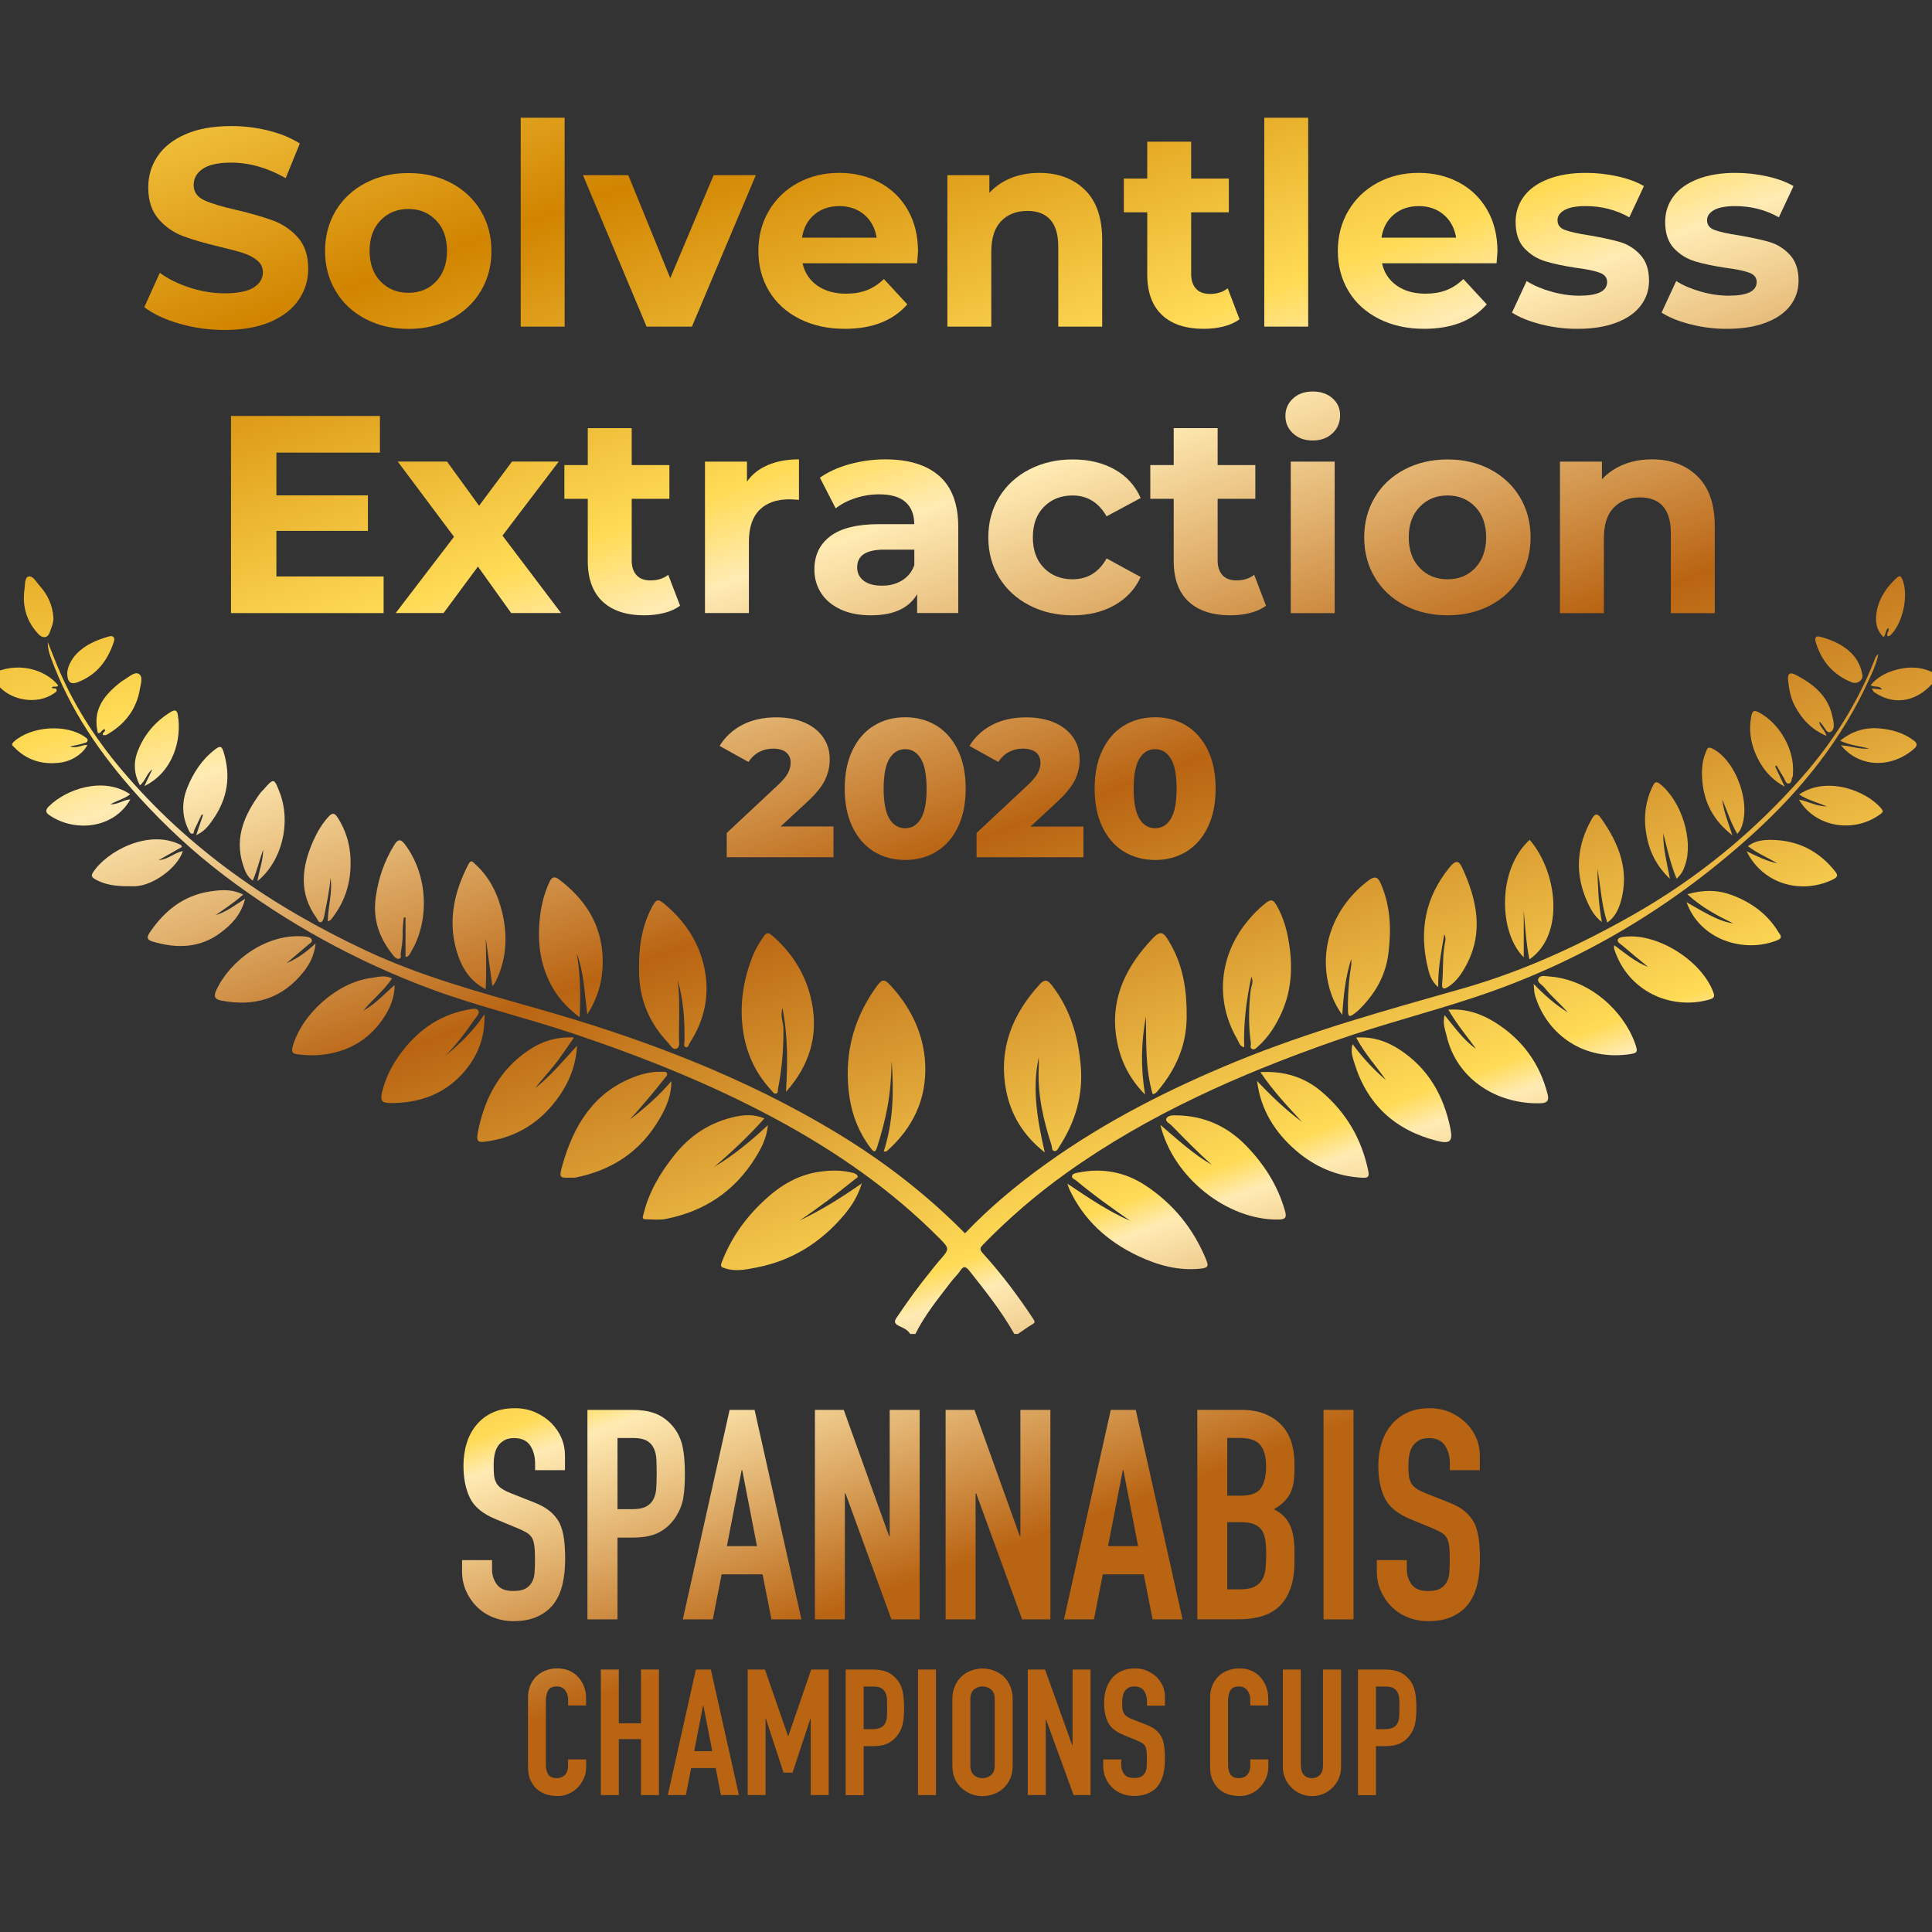 <svg enable-background="new 0 0 220.39 220.39" viewBox="0 0 220.39 220.39" xmlns="http://www.w3.org/2000/svg" xmlns:xlink="http://www.w3.org/1999/xlink"><rect x="0" y="0" width="220.39" height="220.39" fill="#333333" stroke="none"/><linearGradient id="a"><stop offset="0" stop-color="#ffdb56"/><stop offset=".178" stop-color="#d18400"/><stop offset=".365" stop-color="#ffdb56"/><stop offset=".415" stop-color="#ffebb3"/><stop offset=".606" stop-color="#b96412"/><stop offset=".834" stop-color="#ffdb56"/><stop offset=".853" stop-color="#ffebb3"/><stop offset="1" stop-color="#b96412"/></linearGradient><linearGradient id="b" gradientUnits="userSpaceOnUse" x1="-.858" x2="66.525" xlink:href="#a" y1="10.678" y2="194.332"/><linearGradient id="c" gradientUnits="userSpaceOnUse" x1="10.675" x2="78.058" xlink:href="#a" y1="6.447" y2="190.1"/><linearGradient id="d" gradientUnits="userSpaceOnUse" x1="19.739" x2="87.123" xlink:href="#a" y1="3.121" y2="186.774"/><linearGradient id="e" gradientUnits="userSpaceOnUse" x1="34.682" x2="102.065" xlink:href="#a" y1="-2.362" y2="181.292"/><linearGradient id="f" gradientUnits="userSpaceOnUse" x1="47.819" x2="115.203" xlink:href="#a" y1="-7.182" y2="176.471"/><linearGradient id="g" gradientUnits="userSpaceOnUse" x1="58.057" x2="125.441" xlink:href="#a" y1="-10.938" y2="172.715"/><linearGradient id="h" gradientUnits="userSpaceOnUse" x1="71.988" x2="139.371" xlink:href="#a" y1="-16.049" y2="167.604"/><linearGradient id="i" gradientUnits="userSpaceOnUse" x1="82.055" x2="149.438" xlink:href="#a" y1="-19.743" y2="163.91"/><linearGradient id="j" gradientUnits="userSpaceOnUse" x1="91.106" x2="158.49" xlink:href="#a" y1="-23.064" y2="160.589"/><linearGradient id="k" gradientUnits="userSpaceOnUse" x1="-4.566" x2="62.817" xlink:href="#a" y1="12.039" y2="195.692"/><linearGradient id="l" gradientUnits="userSpaceOnUse" x1="2.779" x2="70.162" xlink:href="#a" y1="9.344" y2="192.997"/><linearGradient id="m" gradientUnits="userSpaceOnUse" x1="8.752" x2="76.136" xlink:href="#a" y1="7.152" y2="190.805"/><linearGradient id="n" gradientUnits="userSpaceOnUse" x1="18.696" x2="86.079" xlink:href="#a" y1="3.504" y2="187.157"/><linearGradient id="o" gradientUnits="userSpaceOnUse" x1="26.95" x2="94.334" xlink:href="#a" y1=".475" y2="184.128"/><linearGradient id="p" gradientUnits="userSpaceOnUse" x1="32.646" x2="100.029" xlink:href="#a" y1="-1.615" y2="182.039"/><linearGradient id="q" gradientUnits="userSpaceOnUse" x1="38.225" x2="105.608" xlink:href="#a" y1="-3.662" y2="179.992"/><linearGradient id="r" gradientUnits="userSpaceOnUse" x1="45.939" x2="113.323" xlink:href="#a" y1="-6.492" y2="177.161"/><linearGradient id="s" gradientUnits="userSpaceOnUse" x1="53.488" x2="120.872" xlink:href="#a" y1="-9.262" y2="174.391"/><linearGradient id="t" gradientUnits="userSpaceOnUse" x1="64.011" x2="131.395" xlink:href="#a" y1="-13.123" y2="170.53"/><linearGradient id="u" gradientUnits="userSpaceOnUse" x1="71.779" x2="139.163" xlink:href="#a" y1="-15.973" y2="167.68"/><linearGradient id="v" gradientUnits="userSpaceOnUse" x1="78.458" x2="145.842" xlink:href="#a" y1="-18.423" y2="165.23"/><linearGradient id="w" gradientUnits="userSpaceOnUse" x1="17.359" x2="84.742" xlink:href="#a" y1="3.994" y2="187.648"/><linearGradient id="x" gradientUnits="userSpaceOnUse" x1="35.143" x2="102.526" xlink:href="#a" y1="-2.531" y2="181.122"/><linearGradient id="y" gradientUnits="userSpaceOnUse" x1="49.719" x2="117.102" xlink:href="#a" y1="-7.879" y2="175.774"/><linearGradient id="z" gradientUnits="userSpaceOnUse" x1="64.191" x2="131.574" xlink:href="#a" y1="-13.189" y2="170.464"/><linearGradient id="A" gradientUnits="userSpaceOnUse" x1="78.385" x2="145.769" xlink:href="#a" y1="-18.397" y2="165.256"/><linearGradient id="B" gradientUnits="userSpaceOnUse" x1="96.246" x2="163.629" xlink:href="#a" y1="-24.95" y2="158.703"/><linearGradient id="C" gradientUnits="userSpaceOnUse" x1="114.188" x2="181.571" xlink:href="#a" y1="-31.533" y2="152.12"/><linearGradient id="D" gradientUnits="userSpaceOnUse" x1="124.475" x2="191.859" xlink:href="#a" y1="-35.307" y2="148.346"/><linearGradient id="E" gradientUnits="userSpaceOnUse" x1="136.64" x2="204.024" xlink:href="#a" y1="-39.771" y2="143.882"/><linearGradient id="F" gradientUnits="userSpaceOnUse" x1="152.812" x2="220.196" xlink:href="#a" y1="-45.704" y2="137.949"/><linearGradient id="G" gradientUnits="userSpaceOnUse" x1="167.843" x2="235.226" xlink:href="#a" y1="-51.219" y2="132.434"/><linearGradient id="H" gradientUnits="userSpaceOnUse" x1="15.087" x2="82.47" xlink:href="#a" y1="4.828" y2="188.481"/><linearGradient id="I" gradientUnits="userSpaceOnUse" x1="31.512" x2="98.896" xlink:href="#a" y1="-1.199" y2="182.455"/><linearGradient id="J" gradientUnits="userSpaceOnUse" x1="47.377" x2="114.761" xlink:href="#a" y1="-7.019" y2="176.634"/><linearGradient id="K" gradientUnits="userSpaceOnUse" x1="59.166" x2="126.55" xlink:href="#a" y1="-11.345" y2="172.308"/><linearGradient id="L" gradientUnits="userSpaceOnUse" x1="72.402" x2="139.785" xlink:href="#a" y1="-16.201" y2="167.452"/><linearGradient id="M" gradientUnits="userSpaceOnUse" x1="91.014" x2="158.397" xlink:href="#a" y1="-23.03" y2="160.623"/><linearGradient id="N" gradientUnits="userSpaceOnUse" x1="106.282" x2="173.665" xlink:href="#a" y1="-28.632" y2="155.021"/><linearGradient id="O" gradientUnits="userSpaceOnUse" x1="116.715" x2="184.098" xlink:href="#a" y1="-32.46" y2="151.193"/><linearGradient id="P" gradientUnits="userSpaceOnUse" x1="129.055" x2="196.438" xlink:href="#a" y1="-36.988" y2="146.666"/><linearGradient id="Q" gradientUnits="userSpaceOnUse" x1="147.274" x2="214.657" xlink:href="#a" y1="-43.672" y2="139.981"/><linearGradient id="R" gradientUnits="userSpaceOnUse" x1="51.919" x2="119.302" xlink:href="#a" y1="-8.686" y2="174.967"/><linearGradient id="S" gradientUnits="userSpaceOnUse" x1="65.264" x2="132.648" xlink:href="#a" y1="-13.582" y2="170.071"/><linearGradient id="T" gradientUnits="userSpaceOnUse" x1="77.048" x2="144.431" xlink:href="#a" y1="-17.906" y2="165.747"/><linearGradient id="U" gradientUnits="userSpaceOnUse" x1="90.394" x2="157.777" xlink:href="#a" y1="-22.802" y2="160.851"/><linearGradient id="V" gradientUnits="userSpaceOnUse" x1="76.143" x2="143.527" xlink:href="#a" y1="-17.574" y2="166.079"/><linearGradient id="W" gradientUnits="userSpaceOnUse" x1="-19.333" x2="48.05" xlink:href="#a" y1="17.457" y2="201.11"/><linearGradient id="X" gradientUnits="userSpaceOnUse" x1="52.862" x2="120.246" xlink:href="#a" y1="-9.032" y2="174.621"/><linearGradient id="Y" gradientUnits="userSpaceOnUse" x1="68.767" x2="136.151" xlink:href="#a" y1="-14.868" y2="168.785"/><linearGradient id="Z" gradientUnits="userSpaceOnUse" x1="81.736" x2="149.119" xlink:href="#a" y1="-19.626" y2="164.027"/><linearGradient id="aa" gradientUnits="userSpaceOnUse" x1="43.969" x2="111.353" xlink:href="#a" y1="-5.769" y2="177.884"/><linearGradient id="ab" gradientUnits="userSpaceOnUse" x1="37.749" x2="105.132" xlink:href="#a" y1="-3.487" y2="180.166"/><linearGradient id="ac" gradientUnits="userSpaceOnUse" x1="72.576" x2="139.959" xlink:href="#a" y1="-16.265" y2="167.388"/><linearGradient id="ad" gradientUnits="userSpaceOnUse" x1="93.826" x2="161.21" xlink:href="#a" y1="-24.062" y2="159.591"/><linearGradient id="ae" gradientUnits="userSpaceOnUse" x1="34.824" x2="102.208" xlink:href="#a" y1="-2.414" y2="181.239"/><linearGradient id="af" gradientUnits="userSpaceOnUse" x1="31.054" x2="98.437" xlink:href="#a" y1="-1.03" y2="182.623"/><linearGradient id="ag" gradientUnits="userSpaceOnUse" x1="83.177" x2="150.56" xlink:href="#a" y1="-20.155" y2="163.499"/><linearGradient id="ah" gradientUnits="userSpaceOnUse" x1="23.659" x2="91.042" xlink:href="#a" y1="1.683" y2="185.336"/><linearGradient id="ai" gradientUnits="userSpaceOnUse" x1="93.736" x2="161.119" xlink:href="#a" y1="-24.029" y2="159.624"/><linearGradient id="aj" gradientUnits="userSpaceOnUse" x1="105.069" x2="172.452" xlink:href="#a" y1="-28.187" y2="155.466"/><linearGradient id="ak" gradientUnits="userSpaceOnUse" x1="25.722" x2="93.105" xlink:href="#a" y1=".926" y2="184.579"/><linearGradient id="al" gradientUnits="userSpaceOnUse" x1="104.017" x2="171.4" xlink:href="#a" y1="-27.801" y2="155.852"/><linearGradient id="am" gradientUnits="userSpaceOnUse" x1="16.053" x2="83.436" xlink:href="#a" y1="4.474" y2="188.127"/><linearGradient id="an" gradientUnits="userSpaceOnUse" x1="114.586" x2="181.969" xlink:href="#a" y1="-31.679" y2="151.974"/><linearGradient id="ao" gradientUnits="userSpaceOnUse" x1="7.9" x2="75.284" xlink:href="#a" y1="7.465" y2="191.118"/><linearGradient id="ap" gradientUnits="userSpaceOnUse" x1=".32" x2="67.703" xlink:href="#a" y1="10.246" y2="193.899"/><linearGradient id="aq" gradientUnits="userSpaceOnUse" x1="125.105" x2="192.488" xlink:href="#a" y1="-35.538" y2="148.115"/><linearGradient id="ar" gradientUnits="userSpaceOnUse" x1="114.8" x2="182.184" xlink:href="#a" y1="-31.758" y2="151.895"/><linearGradient id="as" gradientUnits="userSpaceOnUse" x1="17.218" x2="84.602" xlink:href="#a" y1="4.046" y2="187.699"/><linearGradient id="at" gradientUnits="userSpaceOnUse" x1="-5.764" x2="61.62" xlink:href="#a" y1="12.478" y2="196.131"/><linearGradient id="au" gradientUnits="userSpaceOnUse" x1="10.232" x2="77.616" xlink:href="#a" y1="6.609" y2="190.262"/><linearGradient id="av" gradientUnits="userSpaceOnUse" x1="123.74" x2="191.123" xlink:href="#a" y1="-35.037" y2="148.616"/><linearGradient id="aw" gradientUnits="userSpaceOnUse" x1="134.813" x2="202.196" xlink:href="#a" y1="-39.1" y2="144.553"/><linearGradient id="ax" gradientUnits="userSpaceOnUse" x1="4.192" x2="71.575" xlink:href="#a" y1="8.825" y2="192.479"/><linearGradient id="ay" gradientUnits="userSpaceOnUse" x1="-10.786" x2="56.597" xlink:href="#a" y1="14.321" y2="197.974"/><linearGradient id="az" gradientUnits="userSpaceOnUse" x1="132.173" x2="199.557" xlink:href="#a" y1="-38.132" y2="145.521"/><linearGradient id="aA" gradientUnits="userSpaceOnUse" x1="143.751" x2="211.134" xlink:href="#a" y1="-42.38" y2="141.274"/><linearGradient id="aB" gradientUnits="userSpaceOnUse" x1="-.941" x2="66.442" xlink:href="#a" y1="10.709" y2="194.362"/><linearGradient id="aC" gradientUnits="userSpaceOnUse" x1="-14.657" x2="52.727" xlink:href="#a" y1="15.741" y2="199.394"/><linearGradient id="aD" gradientUnits="userSpaceOnUse" x1="151.665" x2="219.048" xlink:href="#a" y1="-45.283" y2="138.37"/><linearGradient id="aE" gradientUnits="userSpaceOnUse" x1="140.14" x2="207.523" xlink:href="#a" y1="-41.055" y2="142.598"/><linearGradient id="aF" gradientUnits="userSpaceOnUse" x1="-5.12" x2="62.264" xlink:href="#a" y1="12.242" y2="195.895"/><linearGradient id="aG" gradientUnits="userSpaceOnUse" x1="-17.397" x2="49.986" xlink:href="#a" y1="16.747" y2="200.4"/><linearGradient id="aH" gradientUnits="userSpaceOnUse" x1="147.366" x2="214.749" xlink:href="#a" y1="-43.706" y2="139.947"/><linearGradient id="aI" gradientUnits="userSpaceOnUse" x1="158.728" x2="226.111" xlink:href="#a" y1="-47.875" y2="135.778"/><linearGradient id="aJ" gradientUnits="userSpaceOnUse" x1="-8.359" x2="59.025" xlink:href="#a" y1="13.43" y2="197.083"/><linearGradient id="aK" gradientUnits="userSpaceOnUse" x1="153.833" x2="221.217" xlink:href="#a" y1="-46.079" y2="137.574"/><linearGradient id="aL" gradientUnits="userSpaceOnUse" x1="-19.017" x2="48.366" xlink:href="#a" y1="17.341" y2="200.994"/><linearGradient id="aM" gradientUnits="userSpaceOnUse" x1="164.775" x2="232.159" xlink:href="#a" y1="-50.094" y2="133.559"/><linearGradient id="aN" gradientUnits="userSpaceOnUse" x1="-10.637" x2="56.746" xlink:href="#a" y1="14.266" y2="197.919"/><linearGradient id="aO" gradientUnits="userSpaceOnUse" x1="159.461" x2="226.845" xlink:href="#a" y1="-48.144" y2="135.509"/><linearGradient id="aP" gradientUnits="userSpaceOnUse" x1="169.649" x2="237.033" xlink:href="#a" y1="-51.882" y2="131.771"/><linearGradient id="aQ" gradientUnits="userSpaceOnUse" x1="-15.244" x2="52.139" xlink:href="#a" y1="15.957" y2="199.61"/><linearGradient id="aR" gradientUnits="userSpaceOnUse" x1="-11.79" x2="55.594" xlink:href="#a" y1="14.689" y2="198.342"/><linearGradient id="aS" gradientUnits="userSpaceOnUse" x1="163.99" x2="231.373" xlink:href="#a" y1="-49.805" y2="133.848"/><linearGradient id="aT" gradientUnits="userSpaceOnUse" x1="171.086" x2="238.469" xlink:href="#a" y1="-52.409" y2="131.244"/><path d="m64.46 167.71h-3.42v-.77c0-.78-.18-1.46-.55-2.03s-.99-.86-1.86-.86c-.47 0-.85.09-1.14.27s-.53.4-.71.67c-.18.29-.3.62-.37.99s-.1.76-.1 1.16c0 .47.02.86.05 1.17s.12.59.25.84.33.46.59.64.61.36 1.06.54l2.62 1.04c.76.29 1.38.63 1.85 1.02s.84.85 1.11 1.36c.25.54.41 1.15.5 1.83s.13 1.46.13 2.33c0 1.01-.1 1.94-.3 2.8s-.53 1.59-.97 2.2c-.47.63-1.09 1.12-1.85 1.48s-1.69.54-2.79.54c-.83 0-1.6-.15-2.32-.44s-1.33-.69-1.85-1.21c-.52-.51-.92-1.11-1.23-1.8-.3-.68-.45-1.43-.45-2.23v-1.28h3.42v1.07c0 .63.18 1.19.55 1.7s.99.75 1.86.75c.58 0 1.04-.08 1.36-.25s.58-.41.76-.72.29-.69.32-1.12.05-.92.05-1.46c0-.63-.02-1.14-.07-1.54s-.13-.73-.27-.97c-.16-.25-.36-.45-.62-.6-.26-.16-.6-.32-1.02-.5l-2.45-1.01c-1.48-.6-2.47-1.4-2.97-2.4s-.76-2.24-.76-3.74c0-.89.12-1.75.37-2.55.25-.81.62-1.5 1.11-2.08.47-.58 1.07-1.05 1.8-1.39.73-.35 1.59-.52 2.6-.52.85 0 1.63.16 2.33.47s1.31.73 1.83 1.24c1.03 1.07 1.54 2.31 1.54 3.69v1.67z" fill="url(#b)"/><path d="m67.01 184.73v-23.9h5.14c.94 0 1.77.12 2.48.37s1.37.68 1.95 1.31.98 1.36 1.21 2.2c.22.84.34 1.98.34 3.41 0 1.07-.06 1.98-.18 2.72s-.39 1.43-.79 2.08c-.47.78-1.1 1.39-1.88 1.83s-1.81.65-3.09.65h-1.75v9.33zm3.43-20.69v8.12h1.65c.69 0 1.23-.1 1.61-.3s.66-.48.84-.84c.18-.34.29-.75.32-1.24s.05-1.04.05-1.65c0-.56-.01-1.09-.03-1.59s-.12-.95-.3-1.33-.45-.67-.81-.87-.87-.3-1.54-.3z" fill="url(#c)"/><path d="m77.89 184.73 5.34-23.9h2.85l5.34 23.9h-3.42l-1.01-5.14h-4.67l-1.01 5.14zm8.46-8.36-1.68-8.66h-.07l-1.68 8.66z" fill="url(#d)"/><path d="m92.96 184.73v-23.9h3.29l5.17 14.4h.07v-14.4h3.42v23.9h-3.22l-5.24-14.37h-.07v14.37z" fill="url(#e)"/><path d="m107.87 184.73v-23.9h3.29l5.17 14.4h.07v-14.4h3.42v23.9h-3.22l-5.24-14.37h-.07v14.37z" fill="url(#f)"/><path d="m121.37 184.73 5.34-23.9h2.85l5.34 23.9h-3.42l-1.01-5.14h-4.67l-1.01 5.14zm8.46-8.36-1.68-8.66h-.07l-1.68 8.66z" fill="url(#g)"/><path d="m136.58 184.73v-23.9h5c1.1 0 2.03.17 2.8.5s1.4.78 1.9 1.34c.49.56.84 1.2 1.06 1.93.21.73.32 1.48.32 2.27v.87c0 .65-.05 1.2-.15 1.65s-.25.84-.45 1.17c-.38.63-.96 1.16-1.75 1.61.81.38 1.4.94 1.78 1.68s.57 1.75.57 3.02v1.34c0 2.1-.51 3.72-1.53 4.83-1.02 1.12-2.65 1.68-4.88 1.68h-4.67zm3.42-20.69v6.58h1.54c1.14 0 1.91-.29 2.3-.86s.59-1.4.59-2.5c0-1.08-.22-1.88-.66-2.42s-1.23-.81-2.37-.81h-1.4zm0 9.61v7.65h1.48c.69 0 1.24-.1 1.63-.3s.69-.48.89-.84.32-.78.37-1.28.07-1.03.07-1.61c0-.6-.03-1.13-.1-1.58s-.2-.83-.4-1.14c-.22-.31-.53-.54-.91-.69s-.88-.22-1.51-.22h-1.52z" fill="url(#h)"/><path d="m150.98 184.73v-23.9h3.42v23.9z" fill="url(#i)"/><path d="m168.81 167.71h-3.42v-.77c0-.78-.18-1.46-.55-2.03s-.99-.86-1.86-.86c-.47 0-.85.09-1.14.27s-.53.4-.71.67c-.18.29-.3.62-.37.99s-.1.76-.1 1.16c0 .47.02.86.05 1.17s.12.59.25.84.33.46.59.64.61.36 1.06.54l2.62 1.04c.76.29 1.38.63 1.85 1.02s.84.85 1.11 1.36c.25.54.41 1.15.5 1.83s.13 1.46.13 2.33c0 1.01-.1 1.94-.3 2.8s-.53 1.59-.97 2.2c-.47.63-1.09 1.12-1.85 1.48s-1.69.54-2.79.54c-.83 0-1.6-.15-2.32-.44s-1.33-.69-1.85-1.21c-.52-.51-.92-1.11-1.23-1.8-.3-.68-.45-1.43-.45-2.23v-1.28h3.42v1.07c0 .63.18 1.19.55 1.7s.99.75 1.86.75c.58 0 1.04-.08 1.36-.25s.58-.41.76-.72.29-.69.32-1.12c.03-.44.05-.92.05-1.46 0-.63-.02-1.14-.07-1.54-.04-.4-.13-.73-.27-.97-.16-.25-.36-.45-.62-.6-.26-.16-.6-.32-1.02-.5l-2.45-1.01c-1.48-.6-2.47-1.4-2.97-2.4s-.75-2.24-.75-3.74c0-.89.12-1.75.37-2.55.25-.81.62-1.5 1.11-2.08.47-.58 1.07-1.05 1.8-1.39.73-.35 1.59-.52 2.6-.52.85 0 1.63.16 2.33.47s1.32.73 1.83 1.24c1.03 1.07 1.54 2.31 1.54 3.69z" fill="url(#j)"/><path d="m66.87 200.68v.88c0 .44-.08.86-.25 1.26s-.4.75-.69 1.06-.64.55-1.04.73-.82.27-1.28.27c-.39 0-.78-.05-1.19-.16-.4-.11-.76-.29-1.09-.56s-.59-.61-.79-1.04c-.21-.42-.31-.96-.31-1.62v-7.88c0-.47.08-.91.24-1.31s.39-.75.68-1.05c.29-.29.65-.53 1.06-.69.41-.17.86-.25 1.36-.25.97 0 1.75.32 2.35.95.29.31.53.67.69 1.1.17.42.25.88.25 1.38v.8h-2.05v-.68c0-.4-.11-.75-.34-1.05-.23-.29-.54-.44-.93-.44-.51 0-.85.16-1.02.47-.17.32-.25.71-.25 1.2v7.32c0 .42.09.76.27 1.05.18.28.51.42.98.42.13 0 .28-.02.43-.07s.3-.12.43-.23c.12-.11.22-.25.3-.44s.12-.42.12-.7v-.7h2.07z" fill="url(#k)"/><path d="m68.54 204.77v-14.32h2.05v6.13h2.53v-6.13h2.05v14.32h-2.05v-6.38h-2.53v6.38z" fill="url(#l)"/><path d="m76.18 204.77 3.2-14.32h1.71l3.2 14.32h-2.05l-.6-3.08h-2.8l-.6 3.08zm5.07-5.01-1.01-5.19h-.04l-1.01 5.19z" fill="url(#m)"/><path d="m85.29 204.77v-14.32h1.97l2.63 7.58h.04l2.61-7.58h1.99v14.32h-2.05v-8.71h-.04l-2.03 6.15h-1.03l-2.01-6.15h-.04v8.71z" fill="url(#n)"/><path d="m96.47 204.77v-14.32h3.08c.56 0 1.06.07 1.49.22s.82.41 1.17.79.59.81.72 1.32c.13.5.2 1.18.2 2.04 0 .64-.04 1.19-.11 1.63s-.23.86-.47 1.25c-.28.47-.66.83-1.13 1.1s-1.09.39-1.85.39h-1.05v5.59h-2.05zm2.05-12.39v4.87h.99c.42 0 .74-.06.97-.18s.4-.29.5-.5c.11-.2.17-.45.19-.74s.03-.62.03-.99c0-.33-.01-.65-.02-.96-.01-.3-.07-.57-.18-.79-.11-.23-.27-.4-.48-.52s-.52-.18-.93-.18h-1.07z" fill="url(#o)"/><path d="m104.72 204.77v-14.32h2.05v14.32z" fill="url(#p)"/><path d="m108.64 193.83c0-.58.1-1.09.3-1.53s.47-.81.8-1.11c.32-.28.69-.5 1.1-.64s.82-.22 1.24-.22.83.07 1.24.22.78.36 1.12.64c.32.29.58.66.78 1.11.2.44.3.95.3 1.53v7.56c0 .6-.1 1.12-.3 1.55s-.46.78-.78 1.07c-.33.29-.71.52-1.12.66s-.82.22-1.24.22-.83-.07-1.24-.22-.77-.37-1.1-.66c-.33-.28-.6-.64-.8-1.07s-.3-.95-.3-1.55zm2.05 7.56c0 .5.14.86.41 1.1s.6.35.98.35.7-.12.98-.35c.27-.23.41-.6.41-1.1v-7.56c0-.5-.14-.86-.41-1.1-.28-.23-.6-.35-.98-.35s-.7.12-.98.35c-.28.24-.41.6-.41 1.1z" fill="url(#q)"/><path d="m117.24 204.77v-14.32h1.97l3.1 8.63h.04v-8.63h2.05v14.32h-1.93l-3.14-8.61h-.04v8.61z" fill="url(#r)"/><path d="m132.89 194.57h-2.05v-.46c0-.47-.11-.88-.33-1.22s-.59-.51-1.12-.51c-.28 0-.51.05-.68.16s-.32.24-.42.4c-.11.17-.18.37-.22.59s-.06.45-.06.69c0 .28.01.52.03.7.02.19.07.36.15.5.08.15.2.28.35.38.15.11.37.21.63.32l1.57.62c.46.17.82.38 1.11.61.28.24.5.51.66.82.15.32.25.69.3 1.1s.08.88.08 1.4c0 .6-.06 1.16-.18 1.68s-.32.96-.58 1.32c-.28.38-.65.67-1.11.88s-1.01.32-1.67.32c-.5 0-.96-.09-1.39-.26s-.8-.42-1.11-.72c-.31-.31-.55-.67-.73-1.08s-.27-.85-.27-1.34v-.76h2.05v.64c0 .38.11.71.33 1.02.22.3.59.45 1.12.45.35 0 .62-.05.81-.15s.34-.24.45-.43.17-.41.19-.67.03-.55.03-.88c0-.38-.01-.68-.04-.93-.03-.24-.08-.44-.16-.58-.09-.15-.22-.27-.37-.36s-.36-.19-.61-.3l-1.47-.6c-.88-.36-1.48-.84-1.78-1.44s-.45-1.34-.45-2.24c0-.54.07-1.05.22-1.53s.37-.9.66-1.25c.28-.35.64-.63 1.08-.83s.96-.31 1.56-.31c.51 0 .98.09 1.4.28s.79.44 1.1.74c.62.64.92 1.38.92 2.21z" fill="url(#s)"/><path d="m144.68 200.68v.88c0 .44-.08.86-.25 1.26s-.4.75-.69 1.06-.64.55-1.04.73-.82.27-1.28.27c-.39 0-.78-.05-1.19-.16-.4-.11-.76-.29-1.09-.56-.32-.27-.59-.61-.79-1.04-.21-.42-.31-.96-.31-1.62v-7.88c0-.47.08-.91.24-1.31s.39-.75.68-1.05.65-.53 1.06-.69.86-.25 1.36-.25c.97 0 1.75.32 2.35.95.29.31.53.67.69 1.1.17.42.25.88.25 1.38v.8h-2.05v-.68c0-.4-.11-.75-.34-1.05-.23-.29-.54-.44-.92-.44-.51 0-.85.16-1.02.47-.17.32-.25.71-.25 1.2v7.32c0 .42.09.76.27 1.05.18.28.51.42.98.42.13 0 .28-.02.43-.07s.3-.12.43-.23c.12-.11.22-.25.3-.44s.12-.42.12-.7v-.7h2.06z" fill="url(#t)"/><path d="m152.98 190.45v11.1c0 .47-.08.9-.25 1.3s-.41.75-.71 1.06c-.31.31-.66.55-1.07.72-.4.17-.83.26-1.29.26s-.88-.09-1.28-.26-.75-.42-1.06-.72c-.31-.31-.55-.66-.72-1.06s-.26-.83-.26-1.3v-11.1h2.05v10.9c0 .51.12.88.36 1.13s.54.36.91.36c.36 0 .66-.12.9-.36s.36-.62.36-1.13v-10.9z" fill="url(#u)"/><path d="m154.91 204.77v-14.32h3.08c.56 0 1.06.07 1.49.22s.82.41 1.17.79.59.81.72 1.32c.13.5.2 1.18.2 2.04 0 .64-.04 1.19-.11 1.63s-.23.86-.47 1.25c-.28.47-.66.83-1.13 1.1-.47.26-1.09.39-1.85.39h-1.05v5.59h-2.05zm2.05-12.39v4.87h.99c.42 0 .74-.06.97-.18s.4-.29.5-.5c.11-.2.17-.45.19-.74s.03-.62.03-.99c0-.33-.01-.65-.02-.96-.01-.3-.07-.57-.18-.79-.11-.23-.27-.4-.48-.52s-.52-.18-.92-.18h-1.08z" fill="url(#v)"/><path d="m20.46 36.92c-1.66-.48-2.99-1.11-4-1.88l1.77-3.92c.96.71 2.11 1.27 3.44 1.7s2.65.64 3.98.64c1.48 0 2.57-.22 3.28-.66s1.06-1.02 1.06-1.75c0-.53-.21-.98-.63-1.33s-.95-.64-1.61-.85c-.65-.21-1.54-.45-2.65-.71-1.71-.41-3.12-.81-4.21-1.22s-2.03-1.06-2.81-1.96-1.17-2.1-1.17-3.6c0-1.31.35-2.49 1.06-3.55s1.77-1.9 3.2-2.52c1.42-.62 3.16-.93 5.22-.93 1.43 0 2.84.17 4.21.51s2.57.83 3.6 1.48l-1.61 3.95c-2.08-1.18-4.15-1.77-6.23-1.77-1.46 0-2.53.24-3.23.71s-1.04 1.09-1.04 1.86.4 1.34 1.2 1.72c.8.37 2.03.74 3.68 1.11 1.71.41 3.12.81 4.21 1.22s2.03 1.05 2.81 1.93 1.17 2.07 1.17 3.57c0 1.28-.36 2.46-1.08 3.52s-1.79 1.9-3.23 2.52c-1.43.62-3.18.93-5.23.93-1.78 0-3.5-.24-5.16-.72z" fill="url(#w)"/><path d="m41.69 36.38c-1.45-.76-2.58-1.81-3.39-3.16s-1.22-2.88-1.22-4.59.41-3.24 1.22-4.59 1.94-2.4 3.39-3.16 3.08-1.14 4.9-1.14 3.45.38 4.88 1.14 2.56 1.81 3.37 3.16 1.22 2.88 1.22 4.59-.41 3.24-1.22 4.59-1.94 2.4-3.37 3.16-3.06 1.14-4.88 1.14-3.45-.38-4.9-1.14zm8.06-4.28c.82-.87 1.24-2.03 1.24-3.48s-.41-2.62-1.24-3.48-1.88-1.3-3.16-1.3-2.34.43-3.18 1.3-1.25 2.03-1.25 3.48.42 2.62 1.25 3.48c.83.87 1.89 1.3 3.18 1.3s2.34-.43 3.16-1.3z" fill="url(#x)"/><path d="m59.4 13.43h5.01v23.83h-5.01z" fill="url(#y)"/><path d="m86.22 19.98-7.29 17.28h-5.17l-7.26-17.28h5.17l4.79 11.75 4.95-11.75z" fill="url(#z)"/><path d="m104.62 30.03h-13.07c.24 1.07.79 1.92 1.67 2.54s1.97.93 3.28.93c.9 0 1.7-.13 2.39-.4s1.34-.69 1.94-1.27l2.67 2.89c-1.63 1.86-4 2.79-7.13 2.79-1.95 0-3.67-.38-5.17-1.14s-2.66-1.81-3.47-3.16-1.22-2.88-1.22-4.59c0-1.69.4-3.22 1.2-4.58s1.91-2.42 3.31-3.18 2.97-1.14 4.71-1.14c1.69 0 3.22.36 4.59 1.09s2.45 1.77 3.23 3.13 1.17 2.94 1.17 4.74c0 .07-.03.52-.1 1.35zm-11.72-5.55c-.77.64-1.24 1.52-1.41 2.63h8.51c-.17-1.09-.64-1.96-1.41-2.62-.77-.65-1.71-.98-2.83-.98-1.14 0-2.09.32-2.86.97z" fill="url(#A)"/><path d="m123.75 21.65c1.32 1.29 1.98 3.19 1.98 5.72v9.89h-5.01v-9.12c0-1.37-.3-2.39-.9-3.07-.6-.67-1.47-1.01-2.6-1.01-1.26 0-2.27.39-3.02 1.17s-1.12 1.94-1.12 3.49v8.54h-5.01v-17.28h4.79v2.02c.66-.73 1.49-1.29 2.47-1.69.99-.4 2.07-.59 3.24-.59 2.13 0 3.86.65 5.18 1.93z" fill="url(#B)"/><path d="m141.4 36.42c-.49.36-1.1.64-1.81.82-.72.18-1.47.27-2.26.27-2.06 0-3.65-.52-4.77-1.57s-1.69-2.59-1.69-4.62v-7.1h-2.67v-3.85h2.67v-4.21h5.01v4.21h4.3v3.85h-4.3v7.03c0 .73.19 1.29.56 1.69s.9.59 1.59.59c.79 0 1.47-.21 2.02-.64z" fill="url(#C)"/><path d="m144.22 13.43h5.01v23.83h-5.01z" fill="url(#D)"/><path d="m170.72 30.03h-13.07c.24 1.07.79 1.92 1.67 2.54s1.97.93 3.28.93c.9 0 1.7-.13 2.39-.4.7-.27 1.34-.69 1.94-1.27l2.67 2.89c-1.63 1.86-4 2.79-7.13 2.79-1.95 0-3.67-.38-5.17-1.14s-2.66-1.81-3.47-3.16-1.22-2.88-1.22-4.59c0-1.69.4-3.22 1.2-4.58s1.91-2.42 3.31-3.18 2.97-1.14 4.71-1.14c1.69 0 3.22.36 4.59 1.09s2.45 1.77 3.23 3.13 1.17 2.94 1.17 4.74c0 .07-.04.52-.1 1.35zm-11.72-5.55c-.77.64-1.24 1.52-1.41 2.63h8.51c-.17-1.09-.64-1.96-1.41-2.62-.77-.65-1.71-.98-2.83-.98-1.14 0-2.09.32-2.86.97z" fill="url(#E)"/><path d="m175.76 36.99c-1.37-.35-2.46-.8-3.28-1.33l1.67-3.6c.77.49 1.7.89 2.79 1.2s2.16.47 3.21.47c2.12 0 3.18-.52 3.18-1.57 0-.49-.29-.85-.87-1.06s-1.47-.4-2.67-.55c-1.41-.21-2.58-.46-3.5-.74s-1.72-.77-2.39-1.48-1.01-1.71-1.01-3.02c0-1.09.32-2.06.95-2.91s1.55-1.5 2.76-1.97 2.64-.71 4.29-.71c1.22 0 2.43.13 3.64.4s2.21.64 3 1.11l-1.67 3.56c-1.52-.86-3.18-1.28-4.98-1.28-1.07 0-1.87.15-2.41.45s-.8.69-.8 1.16c0 .54.29.91.87 1.12s1.5.42 2.76.61c1.41.24 2.57.49 3.47.75s1.68.75 2.34 1.46 1 1.69 1 2.96c0 1.07-.32 2.02-.96 2.86-.64.83-1.58 1.48-2.81 1.94s-2.69.69-4.38.69c-1.42.01-2.83-.17-4.2-.52z" fill="url(#F)"/><path d="m192.82 36.99c-1.37-.35-2.46-.8-3.28-1.33l1.67-3.6c.77.49 1.7.89 2.79 1.2s2.16.47 3.21.47c2.12 0 3.18-.52 3.18-1.57 0-.49-.29-.85-.87-1.06s-1.47-.4-2.67-.55c-1.41-.21-2.58-.46-3.5-.74s-1.72-.77-2.39-1.48-1.01-1.71-1.01-3.02c0-1.09.32-2.06.95-2.91s1.55-1.5 2.76-1.97 2.64-.71 4.29-.71c1.22 0 2.43.13 3.64.4s2.21.64 3 1.11l-1.67 3.56c-1.52-.86-3.18-1.28-4.98-1.28-1.07 0-1.87.15-2.41.45s-.8.69-.8 1.16c0 .54.29.91.87 1.12s1.5.42 2.76.61c1.41.24 2.57.49 3.47.75s1.68.75 2.34 1.46 1 1.69 1 2.96c0 1.07-.32 2.02-.96 2.86-.64.83-1.58 1.48-2.81 1.94s-2.69.69-4.38.69c-1.43.01-2.83-.17-4.2-.52z" fill="url(#G)"/><path d="m43.76 65.76v4.18h-17.41v-22.49h16.99v4.18h-11.81v4.88h10.44v4.05h-10.44v5.2z" fill="url(#H)"/><path d="m58.31 69.93-3.79-5.3-3.92 5.3h-5.46l6.65-8.7-6.42-8.58h5.62l3.66 5.04 3.76-5.04h5.33l-6.42 8.45 6.68 8.83z" fill="url(#I)"/><path d="m77.58 69.1c-.49.36-1.1.64-1.81.82-.72.18-1.47.27-2.26.27-2.06 0-3.65-.52-4.77-1.57s-1.69-2.59-1.69-4.62v-7.1h-2.67v-3.85h2.67v-4.21h5.01v4.21h4.3v3.85h-4.3v7.03c0 .73.19 1.29.56 1.69s.9.59 1.59.59c.79 0 1.47-.21 2.02-.64z" fill="url(#J)"/><path d="m87.62 53.04c1.02-.43 2.19-.64 3.52-.64v4.62c-.56-.04-.93-.06-1.12-.06-1.44 0-2.56.4-3.37 1.2s-1.22 2.01-1.22 3.61v8.16h-5.01v-17.27h4.79v2.28c.58-.84 1.39-1.47 2.41-1.9z" fill="url(#K)"/><path d="m107.16 54.31c1.43 1.27 2.15 3.2 2.15 5.76v9.86h-4.69v-2.15c-.94 1.61-2.7 2.41-5.27 2.41-1.33 0-2.48-.22-3.45-.67s-1.72-1.07-2.23-1.86-.77-1.69-.77-2.7c0-1.61.6-2.87 1.81-3.79s3.08-1.38 5.6-1.38h3.98c0-1.09-.33-1.93-1-2.52-.66-.59-1.66-.88-2.99-.88-.92 0-1.83.14-2.71.43-.89.29-1.64.68-2.26 1.17l-1.8-3.5c.94-.66 2.07-1.18 3.39-1.54s2.67-.55 4.06-.55c2.69 0 4.75.64 6.18 1.91zm-4.27 11.91c.66-.4 1.13-.98 1.41-1.75v-1.77h-3.44c-2.06 0-3.08.67-3.08 2.02 0 .64.25 1.15.75 1.53s1.19.56 2.07.56c.87.01 1.63-.19 2.29-.59z" fill="url(#L)"/><path d="m117.42 69.05c-1.47-.76-2.61-1.81-3.44-3.16s-1.24-2.88-1.24-4.59.41-3.24 1.24-4.59 1.97-2.4 3.44-3.16 3.12-1.14 4.96-1.14c1.82 0 3.41.38 4.77 1.14s2.35 1.85 2.97 3.26l-3.89 2.09c-.9-1.58-2.2-2.38-3.89-2.38-1.31 0-2.39.43-3.24 1.28-.86.86-1.28 2.02-1.28 3.5s.43 2.64 1.28 3.5 1.94 1.28 3.24 1.28c1.71 0 3.01-.79 3.89-2.38l3.89 2.12c-.62 1.37-1.61 2.44-2.97 3.21s-2.95 1.16-4.77 1.16c-1.84 0-3.49-.38-4.96-1.14z" fill="url(#M)"/><path d="m144.42 69.1c-.49.36-1.1.64-1.81.82-.72.18-1.47.27-2.26.27-2.05 0-3.64-.52-4.77-1.57-1.12-1.05-1.69-2.59-1.69-4.62v-7.1h-2.67v-3.85h2.67v-4.21h5.01v4.21h4.3v3.85h-4.3v7.03c0 .73.19 1.29.56 1.69s.9.59 1.59.59c.79 0 1.47-.21 2.02-.64z" fill="url(#N)"/><path d="m147.5 49.44c-.58-.53-.87-1.2-.87-1.99s.29-1.46.87-1.99c.58-.54 1.33-.8 2.25-.8s1.67.26 2.25.77.87 1.16.87 1.93c0 .83-.29 1.53-.87 2.07s-1.33.82-2.25.82-1.67-.27-2.25-.81zm-.26 3.22h5.01v17.28h-5.01z" fill="url(#O)"/><path d="m160.23 69.05c-1.45-.76-2.58-1.81-3.39-3.16s-1.22-2.88-1.22-4.59.41-3.24 1.22-4.59 1.94-2.4 3.39-3.16 3.08-1.14 4.9-1.14 3.45.38 4.88 1.14 2.56 1.81 3.37 3.16 1.22 2.88 1.22 4.59-.41 3.24-1.22 4.59-1.94 2.4-3.37 3.16-3.06 1.14-4.88 1.14-3.45-.38-4.9-1.14zm8.06-4.27c.82-.87 1.24-2.03 1.24-3.48s-.41-2.62-1.24-3.48-1.88-1.3-3.16-1.3-2.34.43-3.18 1.3-1.25 2.03-1.25 3.48.42 2.62 1.25 3.48c.83.87 1.89 1.3 3.18 1.3s2.34-.43 3.16-1.3z" fill="url(#P)"/><path d="m193.63 54.33c1.32 1.29 1.98 3.19 1.98 5.72v9.89h-5.01v-9.12c0-1.37-.3-2.39-.9-3.07-.6-.67-1.47-1.01-2.6-1.01-1.26 0-2.27.39-3.02 1.17s-1.12 1.94-1.12 3.49v8.54h-5.01v-17.28h4.79v2.02c.66-.73 1.49-1.29 2.47-1.69.99-.4 2.07-.59 3.24-.59 2.14 0 3.87.64 5.18 1.93z" fill="url(#Q)"/><path d="m95.08 94.28v3.51h-12.18v-2.77l5.86-5.48c.57-.54.95-1 1.14-1.38s.29-.76.29-1.15c0-.51-.17-.9-.51-1.18s-.84-.43-1.5-.43c-.58 0-1.11.13-1.6.39-.48.26-.88.64-1.2 1.13l-3.29-1.83c.61-1.01 1.47-1.81 2.57-2.39s2.41-.87 3.91-.87c1.19 0 2.25.19 3.16.58.92.39 1.63.94 2.15 1.67.51.72.77 1.56.77 2.52 0 .85-.18 1.65-.55 2.4s-1.06 1.6-2.1 2.55l-2.95 2.73z" fill="url(#R)"/><path d="m99.69 97.14c-1.04-.64-1.86-1.58-2.45-2.81s-.88-2.69-.88-4.37.29-3.14.88-4.37 1.4-2.17 2.45-2.81c1.04-.64 2.24-.96 3.58-.96 1.33 0 2.51.32 3.56.96 1.04.64 1.86 1.58 2.45 2.81s.88 2.69.88 4.37-.29 3.14-.88 4.37-1.41 2.17-2.45 2.81-2.23.96-3.56.96c-1.34 0-2.54-.32-3.58-.96zm5.35-3.74c.44-.72.66-1.87.66-3.43s-.22-2.71-.66-3.43-1.03-1.08-1.78-1.08c-.76 0-1.36.36-1.8 1.08s-.66 1.87-.66 3.43.22 2.71.66 3.43 1.04 1.08 1.8 1.08c.75 0 1.34-.36 1.78-1.08z" fill="url(#S)"/><path d="m123.59 94.28v3.51h-12.19v-2.77l5.86-5.48c.57-.54.95-1 1.14-1.38s.29-.76.29-1.15c0-.51-.17-.9-.51-1.18s-.84-.43-1.5-.43c-.58 0-1.11.13-1.6.39s-.88.64-1.2 1.13l-3.29-1.83c.61-1.01 1.47-1.81 2.57-2.39s2.41-.87 3.91-.87c1.19 0 2.25.19 3.17.58s1.63.94 2.15 1.67c.51.72.77 1.56.77 2.52 0 .85-.18 1.65-.55 2.4s-1.07 1.61-2.11 2.56l-2.95 2.73h6.04z" fill="url(#T)"/><path d="m128.2 97.14c-1.04-.64-1.86-1.58-2.45-2.81s-.88-2.69-.88-4.37.29-3.14.88-4.37 1.4-2.17 2.45-2.81c1.04-.64 2.24-.96 3.58-.96 1.33 0 2.51.32 3.56.96 1.04.64 1.86 1.58 2.45 2.81s.88 2.69.88 4.37-.29 3.14-.88 4.37-1.41 2.17-2.45 2.81-2.23.96-3.56.96c-1.34 0-2.53-.32-3.58-.96zm5.36-3.74c.44-.72.66-1.87.66-3.43s-.22-2.71-.66-3.43-1.03-1.08-1.78-1.08c-.76 0-1.36.36-1.8 1.08s-.66 1.87-.66 3.43.22 2.71.66 3.43 1.04 1.08 1.8 1.08c.74 0 1.34-.36 1.78-1.08z" fill="url(#U)"/><path d="m103.82 152.17c-.29-.52-.85-.71-1.32-.94-.54-.27-.46-.56-.23-.91 1.28-1.9 2.62-3.75 4.07-5.52.27-.33.53-.67.81-.99 1.19-1.35 1.21-1.36-.05-2.62-5.43-5.46-11.69-9.8-18.45-13.46-7.43-4.02-15.24-7.13-23.24-9.82-5.42-1.82-11.01-3.13-16.37-5.13-8.45-3.15-16.26-7.46-23.45-12.9-3.52-2.67-6.76-5.68-9.72-8.94-4.31-4.74-7.92-9.95-10.11-16.04-.19-.52-.32-1.05-.31-1.65.36.87.69 1.75 1.05 2.62 1.79 4.35 4.28 8.27 7.31 11.87 7.69 9.14 17.26 15.7 28.01 20.73 6.16 2.88 12.67 4.66 19.18 6.5 12.15 3.43 23.91 7.84 34.74 14.44 5.21 3.18 10.01 6.89 14.34 11.28 2.84-2.98 5.97-5.58 9.29-7.96 6.71-4.81 14.01-8.51 21.63-11.64 8.39-3.44 17.11-5.85 25.81-8.32 6.9-1.96 13.38-4.94 19.61-8.49 7.24-4.13 13.59-9.33 19.09-15.57 3.49-3.96 6.31-8.36 8.27-13.29.1-.26.14-.55.49-.79-.23 1.15-.71 2.12-1.15 3.09-3.06 6.63-7.52 12.24-12.87 17.14-9.29 8.51-19.89 14.86-31.87 18.85-5.32 1.77-10.76 3.15-16.05 5-10.86 3.8-21.32 8.4-30.73 15.13-3.38 2.42-6.53 5.13-9.43 8.11-.34.35-.48.55-.06 1.01 2.12 2.33 4.01 4.85 5.75 7.48.23.35.21.45-.13.65-.56.33-1.08.72-1.62 1.08-.13 0-.26 0-.4 0-1.47-2.59-3.31-4.92-5.16-7.24-.35-.44-.63-.57-1 .01-.3.46-.72.84-1.06 1.28-1.46 1.91-2.99 3.78-4.07 5.95-.2 0-.4 0-.6 0z" fill="url(#V)"/><path d="m-1.06 76.94c2.96-1.59 6.24-.59 7.7 1.25-.18.27-.5.04-.72.2.02.04.02.1.05.11.16.07.43-.07.49.2.04.19-.14.28-.27.37-1.91 1.37-5.01.89-6.49-1-.22-.28-.39-.6-.75-.74-.01-.13-.01-.26-.01-.39z" fill="url(#W)"/><path d="m100.81 131.36c1.11-3.45 1.16-6.89.9-10.36-.03 1.77-.15 3.52-.47 5.26-.29 1.57-.71 3.1-1.19 4.62-.22.68-.41.5-.73.08-1.3-1.69-2.08-3.65-2.4-5.7-.69-4.48.24-8.65 2.84-12.4.91-1.31 1.07-1.32 2.12-.12 2.16 2.46 3.5 5.35 3.66 8.61.19 3.98-1.38 7.33-4.4 9.98-.03.03-.11.01-.33.03z" fill="url(#X)"/><path d="m118.49 120.62c-.78 3.62-.15 7.16.69 10.84-2.45-1.92-3.89-4.3-4.42-7.14-.87-4.67.71-8.62 3.86-12.05.67-.73 1.02-.32 1.43.21 2.05 2.68 2.94 5.74 3.23 9.07.3 3.39-.61 6.4-2.41 9.2-.16.24-.27.6-.61.55-.3-.05-.24-.44-.31-.66-.92-2.85-1.6-5.74-1.46-8.76.02-.41 0-.84 0-1.26z" fill="url(#Y)"/><path d="m130.72 115.95c-.53 2.87-.62 5.74-.1 8.91-1.83-1.86-2.77-3.85-3.2-6.08-.84-4.36.72-8 3.57-11.19 1.4-1.57 1.61-1.56 2.61.23 1.42 2.55 1.8 5.32 1.77 8.22-.03 3.2-1.21 5.88-3.21 8.29-.16.2-.31.43-.67.49-.86-2.92-.72-5.9-.77-8.87z" fill="url(#Z)"/><path d="m89.66 124.55c.19-3.16.24-6.28-.4-9.54-.29.9.1 1.61.11 2.35.02 2.31-.17 4.58-.62 6.84-.04.19.05.43-.17.53-.28.13-.41-.16-.55-.31-1.73-1.84-2.8-4.05-3.21-6.49-.53-3.16-.06-6.26 1.19-9.22.23-.54.55-1.04.87-1.53.6-.94.7-.94 1.54-.16 2.17 1.99 3.61 4.43 4.18 7.3.79 3.86-.3 7.28-2.94 10.23z" fill="url(#aa)"/><path d="m91.22 139.22c2.43-1.15 4.7-2.56 7.09-4.23-.45 1.47-1.15 2.55-1.96 3.53-2.64 3.16-5.95 5.27-10.01 6.06-1.17.22-2.38.51-3.61.11-.45-.15-.59-.18-.4-.69 1.06-2.8 2.76-5.15 4.96-7.17 1.77-1.63 3.75-2.81 6.16-3.16 1.31-.19 2.62-.21 3.91.14.17.05.39.16.46.31.1.23-.18.3-.32.42-2.03 1.64-4.1 3.22-6.28 4.68z" fill="url(#ab)"/><path d="m121.75 135.02c2.45 1.64 4.68 3.16 7.17 4.24-2.1-1.47-4.18-2.94-6.14-4.58-.19-.16-.56-.26-.49-.54.07-.29.43-.32.72-.38 2.75-.56 5.33-.06 7.63 1.45 3.18 2.09 5.5 4.94 6.95 8.48.28.69.26.93-.57 1.02-2.58.29-4.96-.38-7.22-1.45-3.45-1.64-6.18-4.08-7.82-7.61-.05-.12-.09-.24-.23-.63z" fill="url(#ac)"/><path d="m142.75 111.42c-.59 2.75-.91 5.35-.82 8.04-.51-.07-.61-.59-.81-.94-2.49-4.29-2.07-9.35 1.04-13.26.68-.86 1.42-1.62 2.28-2.29.57-.44.84-.28 1.15.25.68 1.16 1.09 2.42 1.34 3.73.55 2.91.51 5.78-.72 8.54-.65 1.44-1.47 2.78-2.67 3.85-.2.18-.39.43-.67.34-.35-.11-.15-.45-.18-.68-.28-1.99-.25-3.99-.03-5.99.04-.48.39-.93.09-1.59z" fill="url(#ad)"/><path d="m77.3 111.8c.3 2.19.14 4.39.15 6.58 0 .44.17 1.07-.3 1.25-.42.16-.69-.42-.96-.71-2.11-2.22-3.22-4.84-3.29-7.93-.06-2.59.21-5.09 1.42-7.42.56-1.07.73-1.1 1.64-.31 2.21 1.89 3.75 4.21 4.37 7.06.67 3.12.07 6.04-1.69 8.71-.1.16-.13.53-.44.41-.25-.1-.13-.41-.12-.62.04-2.38-.1-4.72-.78-7.02z" fill="url(#ae)"/><path d="m87.6 128.35c-.15 1.5-.75 2.61-1.4 3.67-2.37 3.85-5.83 6.16-10.25 7.03-.73.14-1.51.05-2.27.04-.5 0-.35-.28-.27-.6.62-2.56 1.92-4.72 3.55-6.76 1.71-2.13 3.81-3.55 6.43-4.23 1.55-.4 2.65-.39 3.81.08-1.78 1.99-3.69 3.8-5.71 5.52 2.18-1.3 4.12-2.9 6.11-4.75z" fill="url(#af)"/><path d="m132.37 128.32c1.99 1.71 3.77 3.34 5.87 4.56-1.6-1.43-3.09-2.96-4.59-4.49-.24-.24-.76-.47-.6-.8.17-.36.71-.37 1.14-.36 3.09.05 5.7 1.17 7.88 3.38 2.1 2.14 3.67 4.58 4.5 7.47.2.7.18 1.03-.74 1.04-5.84.08-12.02-4.8-13.46-10.8z" fill="url(#ag)"/><path d="m71.83 127.74c1.7-1.34 3.35-2.73 4.75-4.41.03 1.62-.59 3.02-1.37 4.34-2.15 3.69-5.41 5.83-9.57 6.66-.03.01-.07.01-.1.01-1.66-.01-1.86.24-1.37-1.48 1.3-4.54 3.58-8.3 8.28-10.05.99-.37 2.01-.59 3.07-.54.19.01.43-.08.54.13.14.26-.09.41-.23.59-1.27 1.64-2.63 3.2-4 4.75z" fill="url(#ah)"/><path d="m143.4 123.31c1.59 1.69 3.25 3.28 5.12 4.67-1.63-1.78-3.3-3.52-4.74-5.68 2.71-.15 5.01.57 6.93 2.19 2.84 2.39 4.64 5.45 5.38 9.12.12.62-.04.76-.61.74-2.92-.12-5.47-1.23-7.64-3.1-2.41-2.08-4.04-4.67-4.44-7.94z" fill="url(#ai)"/><path d="m154.14 109.4c-.64 2-.88 4.03-1.02 6.37-.8-1.1-1.22-2.12-1.5-3.17-1.3-4.89.88-9.47 4.5-12.17.69-.51 1.05-.43 1.39.36 1.12 2.57 1.21 5.24.87 7.97-.32 2.59-1.56 4.68-3.39 6.46-.19.18-.4.34-.61.49-.46.35-.6.18-.61-.34-.03-1.74.07-3.47.36-5.19.05-.26.01-.53.01-.78z" fill="url(#aj)"/><path d="m66.99 115.71c-.31-2.49-.39-4.77-1.19-6.93.4 2.33.45 4.68.32 7.26-1.27-.97-2.28-2-3.02-3.27-1.4-2.39-1.8-4.98-1.55-7.72.14-1.55.47-3.02 1.12-4.42.25-.54.52-.74 1.1-.31 2.97 2.25 4.82 5.08 4.98 8.9.07 2.26-.38 4.34-1.76 6.49z" fill="url(#ak)"/><path d="m154.29 119.1c1.19 1.61 2.42 2.92 3.8 4.1-1.09-1.58-2.41-3-3.39-4.84 1.86-.13 3.44.4 4.86 1.31 3.33 2.13 5.14 5.3 5.9 9.1.29 1.44-.08 1.74-1.51 1.38-4.78-1.21-7.98-4.12-9.44-8.85-.19-.64-.47-1.29-.22-2.2z" fill="url(#al)"/><path d="m65.48 118.35c-.81 1.15-1.45 2.14-2.17 3.06-.73.92-1.54 1.78-2.26 2.72 1.78-1.42 3.24-3.16 4.77-4.84-.14 2.76-1.3 5.06-3.07 7.07-1.76 1.99-4.01 3.26-6.59 3.74-1.83.34-1.95.3-1.5-1.65.81-3.52 2.51-6.5 5.53-8.57 1.48-1.03 3.19-1.64 5.29-1.53z" fill="url(#am)"/><path d="m164.79 115.8c1.19 1.45 2.17 2.85 3.59 3.85-1.05-1.44-2.19-2.81-3.16-4.47 2.08-.15 3.84.5 5.43 1.51 3.01 1.92 5.01 4.64 5.89 8.13.14.55.1 1-.73 1.03-4.94.18-9.63-2.67-10.79-7.69-.16-.7-.48-1.41-.23-2.36z" fill="url(#an)"/><path d="m50.81 120.44c1.61-1.35 3.14-2.76 4.46-4.74.07 2.77-.84 4.88-2.45 6.7-2.18 2.45-5.01 3.43-8.23 3.43-1.05 0-1.25-.25-.99-1.32.36-1.43.98-2.75 1.82-3.95 1.94-2.77 4.46-4.72 7.86-5.36.44-.08 1.04-.27 1.28.08.22.32-.26.75-.49 1.09-.98 1.45-2.04 2.82-3.26 4.07z" fill="url(#ao)"/><path d="m44.72 111.62c-.97 1.43-2.27 2.42-3.27 3.67 1.36-.75 2.39-1.9 3.56-2.92.01 1.5-.57 2.78-1.38 3.94-1.66 2.38-3.97 3.67-6.88 4.01-.93.11-1.82.07-2.72-.04-.55-.07-.86-.14-.64-.91 1.06-3.72 5.06-7.27 8.88-7.8.82-.1 1.61-.39 2.45.05z" fill="url(#ap)"/><path d="m174.95 112.23c1.26 1.33 2.49 2.38 3.88 3.25-.84-.99-1.86-1.81-2.66-2.83-.26-.33-.85-.58-.69-.98.19-.49.82-.31 1.25-.28 4.59.33 8.42 3.89 9.76 7.56.4 1.11.33 1.19-.83 1.34-5.39.67-9.37-2.61-10.58-6.84-.09-.35-.07-.68-.13-1.22z" fill="url(#aq)"/><path d="m164.75 106.59c-.33 1.98-.72 3.87-.69 6.01-.78-.66-.98-1.39-1.15-2.07-1.06-4.24-.38-8.14 2.44-11.58.7-.85 1.06-.85 1.49.12 1.64 3.62 2.43 7.3.41 11.05-.51.95-1.1 1.84-2.05 2.45-.55.35-.74.2-.69-.36.15-1.53.02-3.08.31-4.61.08-.32.14-.64-.07-1.01z" fill="url(#ar)"/><path d="m55.4 112.84c-1.64-.84-2.55-2.18-3.1-3.71-1.31-3.67-.61-7.16 1.13-10.53.31-.6.51-.27.78-.02 1.69 1.52 2.61 3.49 3.11 5.64.63 2.74.44 5.44-.9 7.98-.04.07-.12.12-.26.27-.26-1.87-.5-3.65-.74-5.43.01 1.89.1 3.78-.02 5.8z" fill="url(#as)"/><path d="m32.68 109.87c1.19-.5 2.21-1.21 3.32-2.25-.15 1.4-.69 2.38-1.37 3.24-2.42 3.06-5.61 4.01-9.38 3.28-.73-.14-.92-.43-.58-1.18 1.54-3.34 5.7-6.55 10.12-6.13.31.03.64.08.76.34.14.29-.21.45-.4.61-.81.7-1.64 1.39-2.47 2.09z" fill="url(#at)"/><path d="m46.26 109.18c0-1.54 0-3.02 0-4.51-.07-.01-.13-.01-.2-.02-.05.64-.15 1.28-.13 1.91.03.76-.12 1.5-.22 2.24-.03.2.14.51-.2.57-.23.04-.44-.14-.59-.31-1.6-1.94-2.42-4.09-2.06-6.68.3-2.17.97-4.15 2.12-6 .37-.6.69-.75 1.19-.09 2.67 3.52 2.88 8.74.69 12.34-.12.22-.22.48-.6.55z" fill="url(#au)"/><path d="m174.46 109.44c-.37-1.89-.48-3.71-.64-5.55v5.31c-2.86-2.79-3.06-9.99.67-13.4 3.19 3.66 4.03 10.88-.03 13.64z" fill="url(#av)"/><path d="m184.14 107.82c1.29.95 2.43 1.93 3.86 2.48-.98-.81-1.97-1.61-2.93-2.44-.22-.19-.69-.4-.49-.74.12-.2.58-.26.9-.28 3.74-.32 8.57 2.75 9.94 6.28.2.51.18.73-.42.9-4.36 1.25-9.33-.92-10.87-5.79-.03-.09 0-.19.01-.41z" fill="url(#aw)"/><path d="m37.7 100.14c-.11 1.48-.44 2.93-.72 4.39-.05.24-.16.58-.33.65-.3.12-.4-.26-.54-.46-2.06-2.84-1.7-5.79-.39-8.77.43-.98.97-1.9 1.69-2.72.6-.68.84-.39 1.2.18.75 1.22 1.2 2.56 1.33 3.94.26 2.79-.4 5.38-2.22 7.59-.05.06-.16.08-.33.17.02-1.71.57-3.32.31-4.97z" fill="url(#ax)"/><path d="m27.74 102.04c-1.01.93-2.1 1.6-3.14 2.35 1.18-.34 2.15-1.1 3.36-1.86-.47 1.85-1.58 2.97-2.82 3.89-2.36 1.76-5.02 1.8-7.75.98-.6-.18-.68-.46-.33-.99 1.67-2.49 3.85-4.25 6.89-4.72 1.77-.27 2.72-.16 3.79.35z" fill="url(#ay)"/><path d="m183.35 105.24c-.68-2.02-.74-4.09-1.13-6.11.06 1.97.11 3.93.51 6.05-.88-.68-1.29-1.49-1.66-2.3-1.45-3.2-1.23-6.32.46-9.37.33-.6.61-.89 1.14-.13 2.03 2.89 3.25 5.96 2.2 9.54-.26.87-.67 1.72-1.52 2.32z" fill="url(#az)"/><path d="m192.39 102.92c.88.5 1.72 1 2.58 1.44.87.45 1.77.84 2.77.98-1.83-.88-3.62-1.82-5.26-3.33 1.82-.53 3.47-.51 5.07.09 2.21.82 4.07 2.16 5.31 4.21.17.28.6.65-.08.93-3.8 1.56-8.86-.02-10.39-4.32z" fill="url(#aA)"/><path d="m29.37 100.51c.21-1.33.67-2.41.64-3.58-.4 1.15-.66 2.33-1.18 3.53-.68-.49-.91-1.19-1.13-1.87-.98-3.12.23-5.72 2.02-8.16.1-.13.23-.24.34-.36 1.17-1.33 1.2-1.33 1.83.29 1.37 3.51.25 7.92-2.52 10.15z" fill="url(#aB)"/><path d="m20.86 97.09c-.62 1.92-3.46 4.01-5.58 4.01-1.51 0-2.99 0-4.37-.77-.41-.23-.57-.4-.3-.81 1.56-2.42 6.37-5.01 10.02-3.13.04.02.06.1.13.22-.83.47-1.66.94-2.66 1.51 1.13-.1 1.82-.87 2.76-1.03z" fill="url(#aC)"/><path d="m199.24 97.11c1.24.59 2.31 1.13 3.51 1.37-1.09-.64-2.26-1.13-3.36-1.95.82-.65 1.8-.73 2.69-.72 2.96.03 5.39 1.24 7.25 3.58.31.39.35.63-.15.89-3.45 1.74-7.96.78-9.94-3.17z" fill="url(#aD)"/><path d="m191.26 100.24c-.71-1.68-1.08-3.44-1.52-5.18-.05 1.69.41 3.31.75 5.19-1.68-1.6-2.46-3.41-2.74-5.42-.25-1.75-.03-3.49.76-5.1.17-.35.31-.73.85-.3 2.43 1.92 3.84 6.37 2.88 9.22-.25.75-.42 1.03-.98 1.59z" fill="url(#aE)"/><path d="m22.38 95.27c.3-.89.54-1.6.78-2.3-.05-.02-.1-.04-.15-.06-.28.59-.56 1.17-.84 1.76-.08.16 0 .45-.28.43-.2-.02-.28-.22-.37-.41-.79-1.59-.8-3.21-.16-4.82.68-1.71 1.66-3.21 3.16-4.37.61-.47.78-.37.98.27.86 2.76.46 5.32-1.19 7.69-.47.69-.96 1.37-1.93 1.81z" fill="url(#aF)"/><path d="m14.85 90.61c-.68.53-1.46.69-2.27 1.15.92.01 1.53-.54 2.29-.57-1.9 3.37-6.38 3.79-9.28 1.77-.43-.3-.39-.61-.03-.96 2.03-2.03 6.29-3.44 9.29-1.39z" fill="url(#aG)"/><path d="m198.18 95.12c-.78-1.3-1.15-2.64-1.72-3.91.15 1.32.67 2.55 1.15 4.07-2.05-1.6-3.07-3.49-3.37-5.74-.16-1.27-.16-2.57.37-3.79.13-.3.18-.62.68-.38 2.8 1.34 4.62 6.58 3.21 9.33-.05.1-.15.2-.32.42z" fill="url(#aH)"/><path d="m205.23 90.63c3.16-2.16 7.69-.43 9.37 1.6.29.34.17.45-.12.66-3.02 2.2-7.39 1.5-9.27-1.67 1.02.16 1.89.75 3.19.77-1.21-.49-2.21-.74-3.17-1.36z" fill="url(#aI)"/><path d="m16.47 89.67c.35-.74.63-1.33.91-1.92-.65.48-.77 1.31-1.42 1.84-.67-1.28-.76-2.57-.26-3.87.74-1.92 2-3.41 3.77-4.5.49-.3.72-.21.81.29.5 2.88-.56 6.58-3.81 8.16z" fill="url(#aJ)"/><path d="m202.5 87.43c.33.69.65 1.38 1.09 2.31-1.76-.97-2.73-2.31-3.38-3.88-.54-1.32-.71-2.71-.44-4.14.1-.51.22-.8.83-.48 2.41 1.26 4.13 4.28 3.93 6.97-.01.13.02.29-.04.39-.17.26-.06.76-.47.78-.32.02-.38-.4-.53-.64-.29-.47-.56-.95-.84-1.43-.04.03-.09.08-.15.12z" fill="url(#aK)"/><path d="m7.99 85.15c.77.27 1.35-.2 1.98-.18-.44.93-1.68 1.83-3.06 2.02-2.01.27-3.82-.23-5.27-1.73-.19-.2-.45-.29-.05-.66 1.97-1.77 5.99-2.06 8.13-.51.13.09.3.18.28.37-.02.25-.29.27-.43.32-.48.16-.99.24-1.58.37z" fill="url(#aL)"/><path d="m210.01 85.02c1.13.06 2.09.49 3.23.37-1.14-.28-2.2-.38-3.33-.89 1.43-1.16 2.95-1.56 4.58-1.4 1.34.13 2.63.5 3.75 1.32.42.3.58.58.1 1-2.49 2.18-6.16 2.25-8.33-.4z" fill="url(#aM)"/><path d="m11.76 83.86c-.18-.32.39-.37.18-.68-.33.01-.39.51-.77.45-.63-2.57.58-4.2 2.44-5.7.18-.14.36-.28.56-.39.53-.31 1.16-.93 1.64-.68.55.29.25 1.16.15 1.73-.39 2.37-1.76 4.08-3.83 5.25-.1.04-.25.01-.37.02z" fill="url(#aN)"/><path d="m207.51 82.33c.09.61.64.91.85 1.62-1.72-.73-2.79-1.9-3.58-3.35-.51-.93-.7-1.96-.81-3-.07-.65.12-1.02.88-.62 1.95 1.02 3.59 2.31 4.14 4.57.16.67.41 1.63-.15 1.93-.55.29-.74-.83-1.33-1.15z" fill="url(#aO)"/><path d="m213.52 78.53c.49.05.8.09 1.16.13-.29-.54-.84-.18-1.29-.51.72-.85 1.64-1.37 2.67-1.68 1.51-.46 3.02-.46 4.48.26.45.22.51.47.24.82-1.73 2.27-4.43 3.19-7.04 1.37-.06-.06-.09-.16-.22-.39z" fill="url(#aP)"/><path d="m6.09 70.42c.04.61-.22 1.15-.41 1.7-.28.8-.91.62-1.27.24-1.39-1.45-1.9-3.23-1.61-5.2.07-.49.01-1.28.45-1.39.51-.12.86.59 1.22.99.95 1.03 1.52 2.25 1.62 3.66z" fill="url(#aQ)"/><path d="m7.67 76.68c.08-.64.43-1.43 1.05-2.08 1.01-1.07 2.33-1.6 3.71-2 .48-.14.71.14.56.59-.69 2.14-1.95 3.8-4.12 4.63-.82.31-1.22-.01-1.2-1.14z" fill="url(#aR)"/><path d="m212.46 77.07c.01.6-.63.99-1.2.77-2.12-.83-3.46-2.39-4.12-4.54-.09-.29-.19-.84.46-.67 1.88.48 4.25 1.58 4.79 4.07.03.14.06.3.07.37z" fill="url(#aS)"/><path d="m215.33 72.58c-.22-.35.29-.62.06-.95-.31.26-.25.7-.51 1.06-.94-.87-.98-2.02-.77-3.07.28-1.43 1.11-2.63 2.18-3.64.46-.44.58-.26.77.24.67 1.85-.04 4.99-1.46 6.29-.07.05-.18.04-.27.07z" fill="url(#aT)"/></svg>
